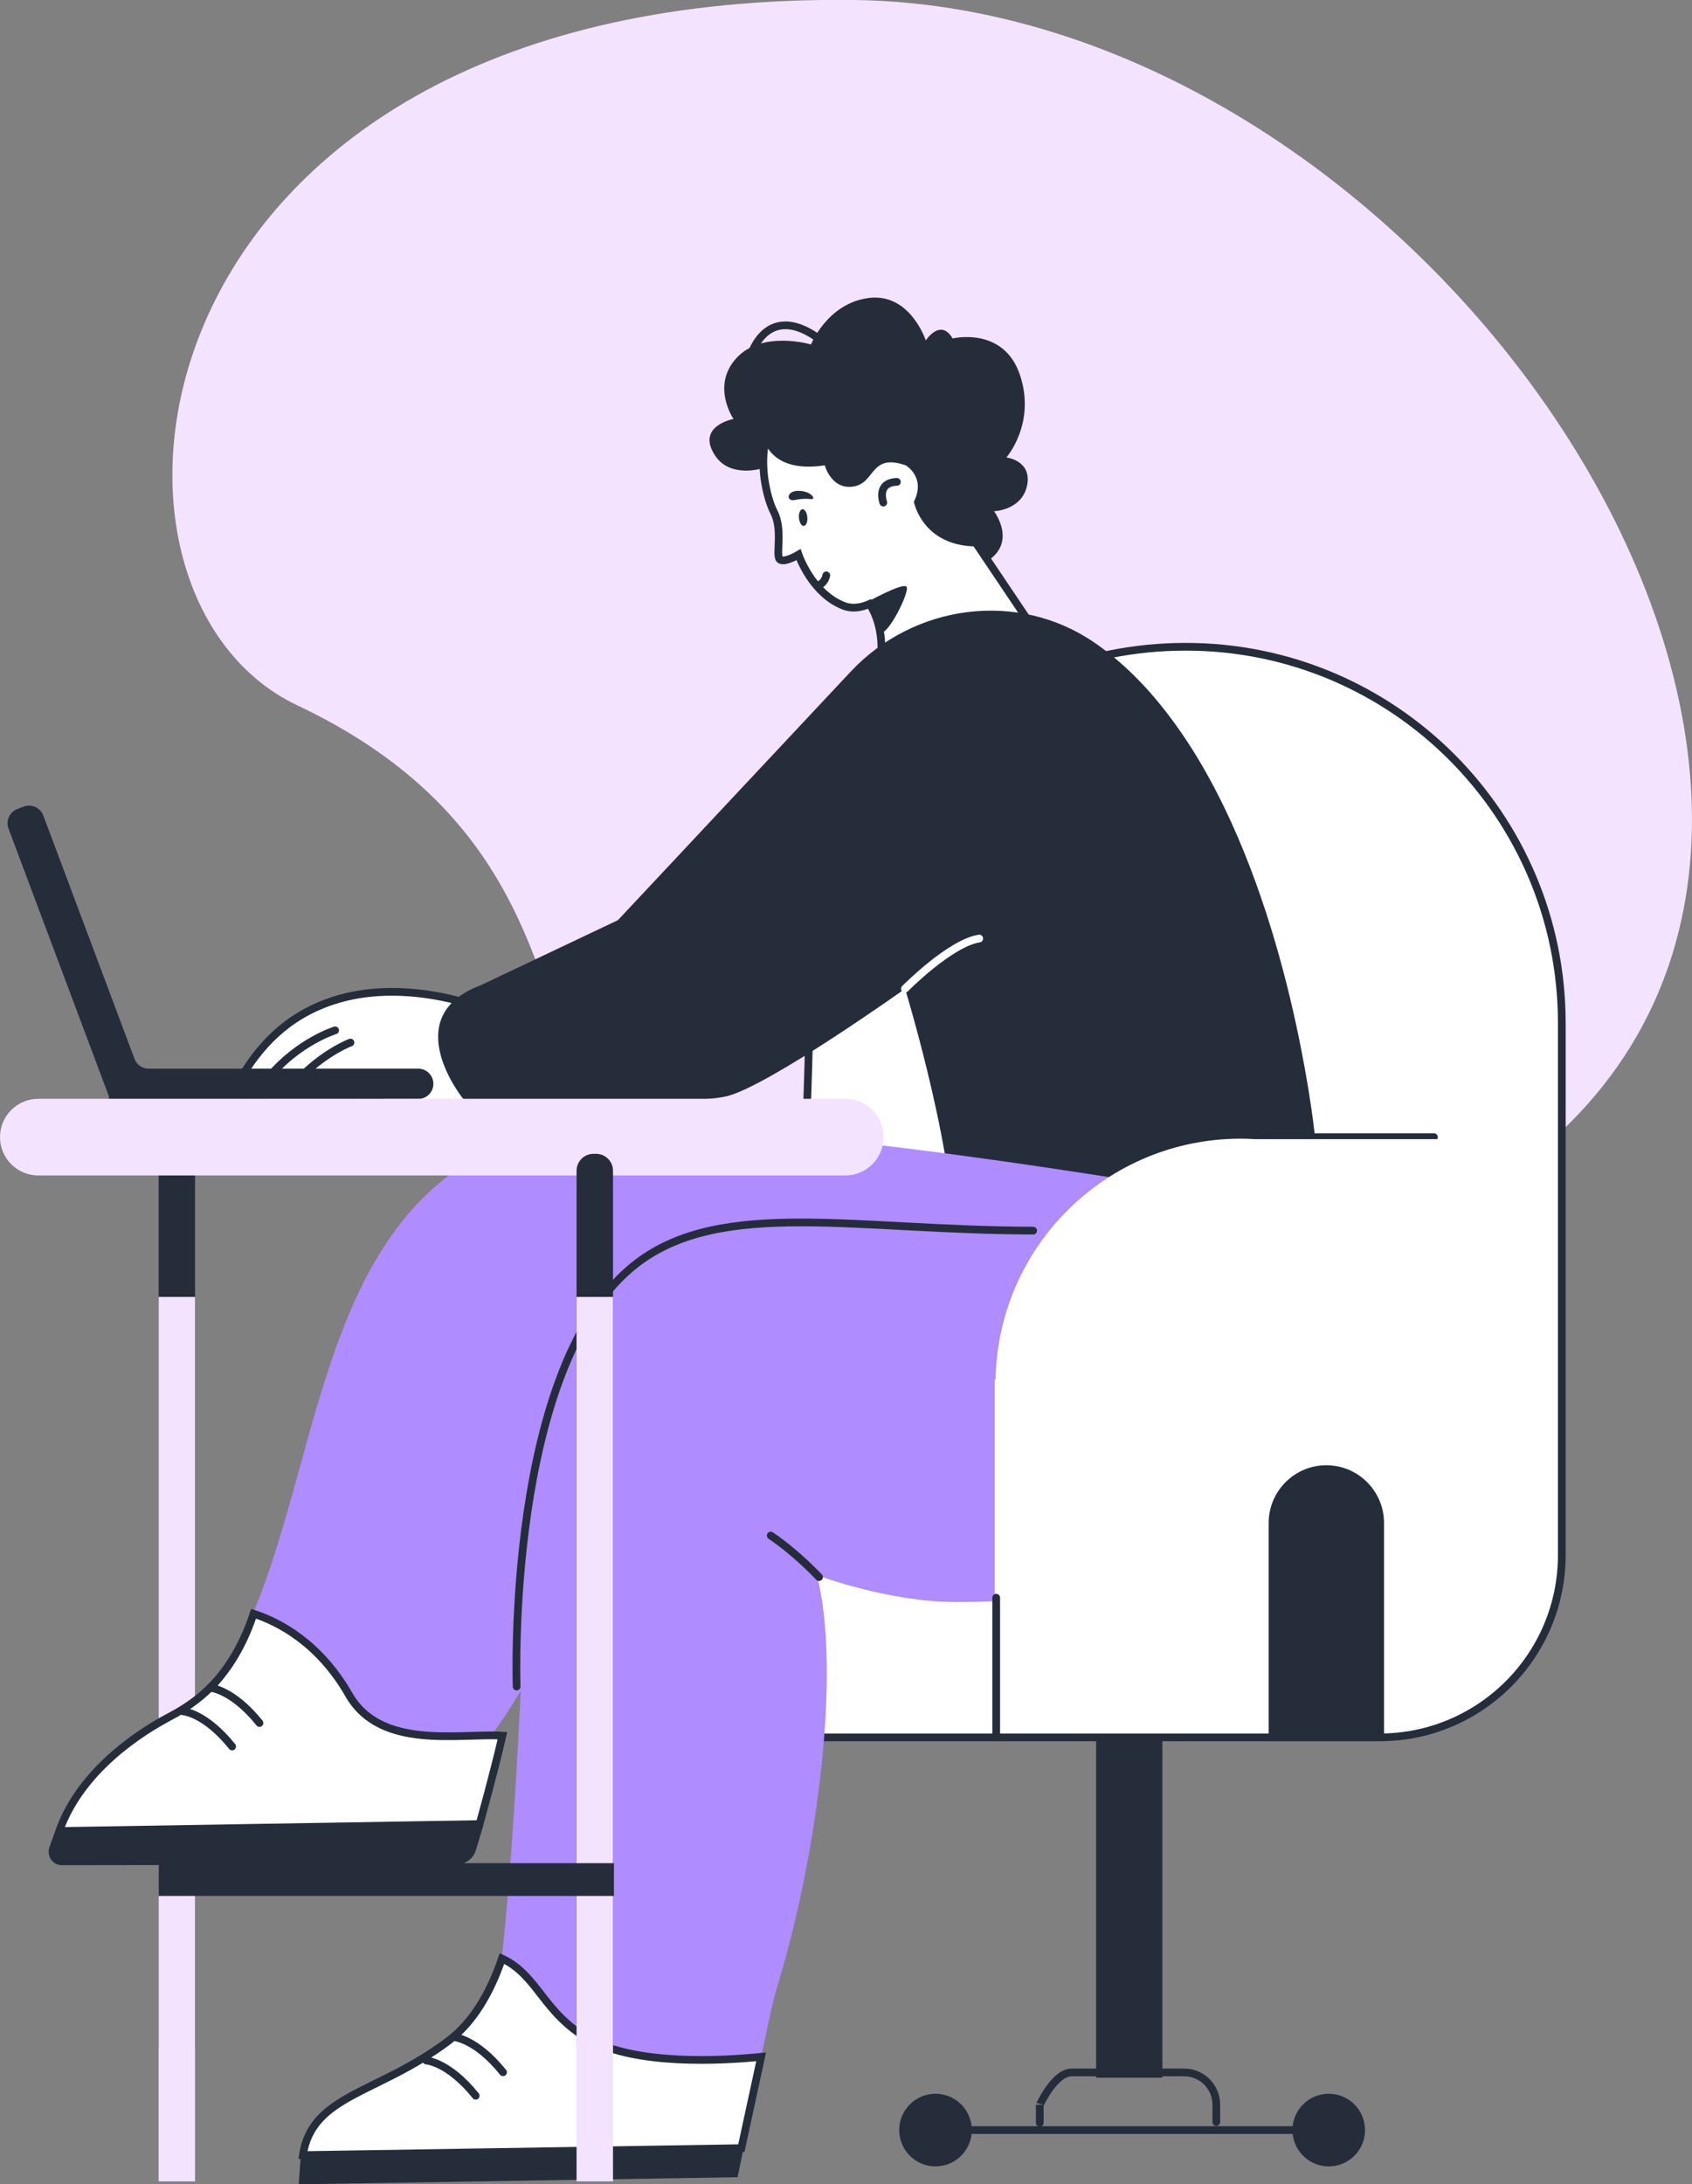 <svg xmlns="http://www.w3.org/2000/svg" id="b" data-name="Camada_2" viewBox="0 0 109.55 141.34"><rect x="0" y="0" width="109.55" height="141.34" fill="#808080" stroke="none"/><defs><style>      .d, .e {        fill: #fff;      }      .f {        stroke: #fff;      }      .f, .g {        fill: none;      }      .f, .g, .e {        stroke-linecap: round;        stroke-miterlimit: 10;        stroke-width: .5px;      }      .g, .e {        stroke: #252d3b;      }      .h {        fill: #f4e3ff;      }      .i {        fill: #af8cff;      }      .j {        fill: #252d3b;      }    </style></defs><g id="c" data-name="OBJECTS"><g><path class="h" d="M19.25,45.64c27.74,13.12,5.57,39.84,42.98,29.92,24.78-6.57,21.92,11.37,37-.74C127.3,52.28,93.23.49,55.33,0,8.21-.59,3.57,38.22,19.25,45.64Z"></path><g><path class="j" d="M49.29,30.32s-2.05.63-3.01-.87c-1.22-1.89,1.21-2.34,1.21-2.34,0,0-1.47-2.14.2-3.95,1.67-1.81,4.82-.87,4.82-.87,0,0,1.07-2.68,3.75-3.01,2.68-.33,3.68,2.75,3.68,2.75,0,0,.94-1.47,1.74-.13,0,0,3.28-.8,4.35,2.34,1.07,3.15-.87,5.36-.87,5.36,0,0,1.67.2,1.34,1.81-.33,1.61-2.14,1.67-2.14,1.67,0,0,1.94,2.55-1.41,3.68-3.35,1.14-13.42-6.46-13.42-6.26"></path><rect class="j" x="10.27" y="74.66" width="2.36" height="57.8" transform="translate(22.9 207.12) rotate(180)"></rect><path class="e" d="M30.43,71.53s-5.04.93-8.07-1.29c-1.47-1.08-3.53-1.05-4.77.28-.09.1-.18.2-.27.31-.2.24-.5.38-.81.38h0c-.79-.02-1.27-.88-.86-1.56,1.11-1.82,2.79-3.86,5.86-4.88,4.58-1.53,9.46.39,9.46.39,0,0-1.24,3.52-.53,6.37Z"></path><path class="e" d="M50.35,112.42h38.97c6.52,0,11.8-5.28,11.8-11.8v-34.42c0-13.45-10.9-24.35-24.35-24.35s-24.01,10.67-24.34,23.72c-.52,20.5-2.08,46.85-2.08,46.85Z"></path><g><path class="e" d="M50.69,26.43c2-1.92,6.38-2.07,8.95.46,1.59,1.56,2.83,4.44,2.47,6.64l4.33,6.44s-5.18,2.97-9.4,2.48c0,0,.25-1.84-.74-3.37-.55.24-1.11.33-1.65.13-2.1-.8-2.95-3.32-2.95-3.32,0,0-.95.57-1.22.3s.22-1.92-.37-3.05c-.59-1.13-1.43-4.78.57-6.71Z"></path><path class="j" d="M62.24,34.88c.53.56,1.44.12,1.35-.65-.07-.62-.08-1.4.04-2.37.46-3.86-2.49-10.33-9.18-9.57-5.83.66-6.23,4.89-4.98,6.23.27.29.72.32,1.04.08.97-.74,3.72-2.52,7.14-2.18.32.03.57.26.66.57.39,1.41,1.65,5.47,3.94,7.89Z"></path><path class="d" d="M56.56,32.4s-.5-2.11,1.2-2.18c1.7-.08,1.95,3.34.68,3.57-1.26.22-1.88-1.39-1.88-1.39Z"></path><path class="e" d="M57.19,32.52s-.48-1.29.88-1.34"></path><path class="j" d="M52.27,33.46c.03.3-.07.55-.22.57s-.29-.21-.32-.51.07-.55.22-.57.29.21.32.51Z"></path><path class="j" d="M52.56,32.3s-.48-.08-1.08.05c-.59.14-.59-.6.22-.59.82.01,1.13.53.85.54Z"></path><path class="j" d="M56.13,38.97s2.34-1.31,2.57-1c.22.31-1.27,3.32-1.75,2.95-.05-.04-.15-1.37-.82-1.95Z"></path><path class="e" d="M53.5,37.23s-.09.54-.57.65"></path></g><g><rect class="j" x="70.97" y="112.46" width="4.29" height="21.98" transform="translate(146.23 246.9) rotate(180)"></rect><g><g><g><circle class="j" cx="86.03" cy="137.83" r="2.35"></circle><circle class="j" cx="60.57" cy="137.83" r="2.35"></circle></g><line class="g" x1="86.45" y1="137.83" x2="61" y2="137.83"></line></g><path class="g" d="M78.75,137.31v-1.12c0-1.16-.93-2.09-2.08-2.09h-7.27c-1.15,0-2.08,2.14-2.08,2.09v1.17"></path></g></g><path class="j" d="M30.03,71.16s14.3.45,17.04-.23c2.73-.68,11.53-6.95,11.53-6.95,0,0,3.57,11.68,3.1,17.24-.48,5.81,1.91,11.64,1.91,11.64l22.58-1.67s-.15-8.05-.97-17.72c-.02.04-.05.07-.08.1,0,0-.04-.42-.14-1.17-.55-4.06-2.8-17.72-9.49-26.32-1.35-1.75-2.89-3.29-4.64-4.49-4.95-3.41-11.69-2.51-15.8,1.88l-7.18,7.66-7.88,8.41-8.9,4.22c-5.46,2.05-1.08,7.4-1.08,7.4Z"></path><path class="i" d="M19.62,139.45l28.38-.45,1.28-5.91.61-2.83c.15-.71.34-1.41.55-2.1,2.45-8.14,4.05-20.02,2.45-26.24,0,0,4.6,1.74,8.98,1.74,7.64,0,18.88-1.32,23.04-8.56,4.08-7.11.39-16.63.39-16.63,0,0-42.34-7.99-51.6-4.85-12.71,4.32-12.77,19.99-17.33,30.8,1,1.41,3.96,2.15,3.51,6-.49,4.12,2.74,7.57,4.87,9.36,2.62-2.23,6.36-5.88,8.96-10.38,0,0-.41,9.71-1.22,17.33-.25,2.31-1.85,4.1-3.44,5.31-4.58,3.47-8.84,3.47-9.45,7.41Z"></path><path class="g" d="M33.45,109.13s-.74-20.93,7.81-27.41c5.51-4.18,14.15-2.11,25.63-2.09"></path><g><line class="g" x1="85.14" y1="73.58" x2="92.84" y2="73.58"></line><path class="d" d="M64.46,89.25c.16-8.63,7.21-15.57,15.87-15.57.3,0,.61.01.91.03h14.27v9.03h-.83c.98,2.07,1.54,4.38,1.54,6.82,0,8.77-7.11,15.88-15.88,15.88-.12,0-.24,0-.36,0v2.58h-15.58v-18.77h.06Z"></path></g><path class="g" d="M53.03,102.05s-1.45-1.56-3.13-2.69"></path><path class="j" d="M7.04,70.91L.55,53.61c-.19-.5.07-1.07.57-1.26l.42-.16c.5-.19,1.07.07,1.26.57l5.91,15.76c.14.38.51.63.91.63h17.46c.54,0,.98.44.98.98h0c0,.54-.44.98-.98.98H7.12s0,0,0,0h-.07v-.2Z"></path><path class="e" d="M21.7,66.67s-2.38.73-4.3,3.04"></path><path class="e" d="M22.69,67.46s-1.45.53-3.04,2.05"></path><line class="e" x1="64.5" y1="103.38" x2="64.5" y2="112.26"></line><path class="e" d="M19.62,139.45l28.38-.45,1.28-5.91c-2.53.26-8.05.56-11.1-1.12-2.99-1.65-3.36-4.17-5.68-5.24-.75,2.2-1.85,4.1-3.44,5.31-4.58,3.47-8.84,3.47-9.45,7.41Z"></path><path class="f" d="M58.59,63.98s2.91-2.95,4.81-3.25"></path><polygon class="j" points="48.16 138.89 47.76 140.88 19.34 141.34 19.48 139.41 48.16 138.89"></polygon><path class="h" d="M2.48,76.06h52.25c1.37,0,2.48-1.11,2.48-2.48h0c0-1.37-1.11-2.48-2.48-2.48H2.48c-1.37,0-2.48,1.11-2.48,2.48h0c0,1.37,1.11,2.48,2.48,2.48Z"></path><path class="j" d="M37.34,74.66h2.36v56.7c0,.61-.49,1.1-1.1,1.1h-.16c-.61,0-1.1-.49-1.1-1.1v-56.7h0Z" transform="translate(77.03 207.12) rotate(180)"></path><rect class="h" x="10.27" y="83.93" width="2.36" height="57.23" transform="translate(22.9 225.08) rotate(180)"></rect><rect class="h" x="37.34" y="83.93" width="2.36" height="57.23" transform="translate(77.03 225.08) rotate(180)"></rect><path class="j" d="M49.3,27.83s.11,2.89,4.1,2.28c0,0,.42,1.6,1.86,1.37,1.44-.23,1.06-2.17,3.38-1.37,0,0,1.33.76.53,2.36,0,0,.53,2.85,4.03,2.89,3.5.04-2.39-10.98-4.86-11.36-2.47-.38-8.89-.87-9.04,3.84Z"></path><path class="g" d="M48.47,23.59c-.09-.03.9-4.51,4.79-1.5"></path><rect class="j" x="10.27" y="120.56" width="29.48" height="2.12"></rect><path class="e" d="M3.84,118.48l27.21-.45s.95-3.4,1.48-5.72c-2.78-.17-7.88.95-9.94-2.65-1.93-3.36-4.52-4.7-6.17-5.24-.49,1.48-1.18,2.85-2.15,4.05-.88,1.1-2.03,1.96-3.28,2.61-1.82.96-5.73,3.41-7.15,7.39Z"></path><path class="j" d="M3.57,118.49l27.74-.43-.49,1.64c-.17.57-.69.95-1.28.96l-25.53.03c-.6,0-1.01-.59-.81-1.16l.37-1.04Z"></path><g><path class="g" d="M11.83,110.73s1.43.08,3.2,2.28"></path><path class="g" d="M13.6,109.21s1.43.08,3.2,2.28"></path></g><g><path class="g" d="M27.6,133.33s1.43.08,3.2,2.28"></path><path class="g" d="M29.37,131.81s1.43.08,3.2,2.28"></path></g><path class="j" d="M85.87,94.81h0c2.06,0,3.74,1.67,3.74,3.74v13.78h-7.47v-13.78c0-2.06,1.67-3.74,3.74-3.74Z"></path></g></g></g></svg>